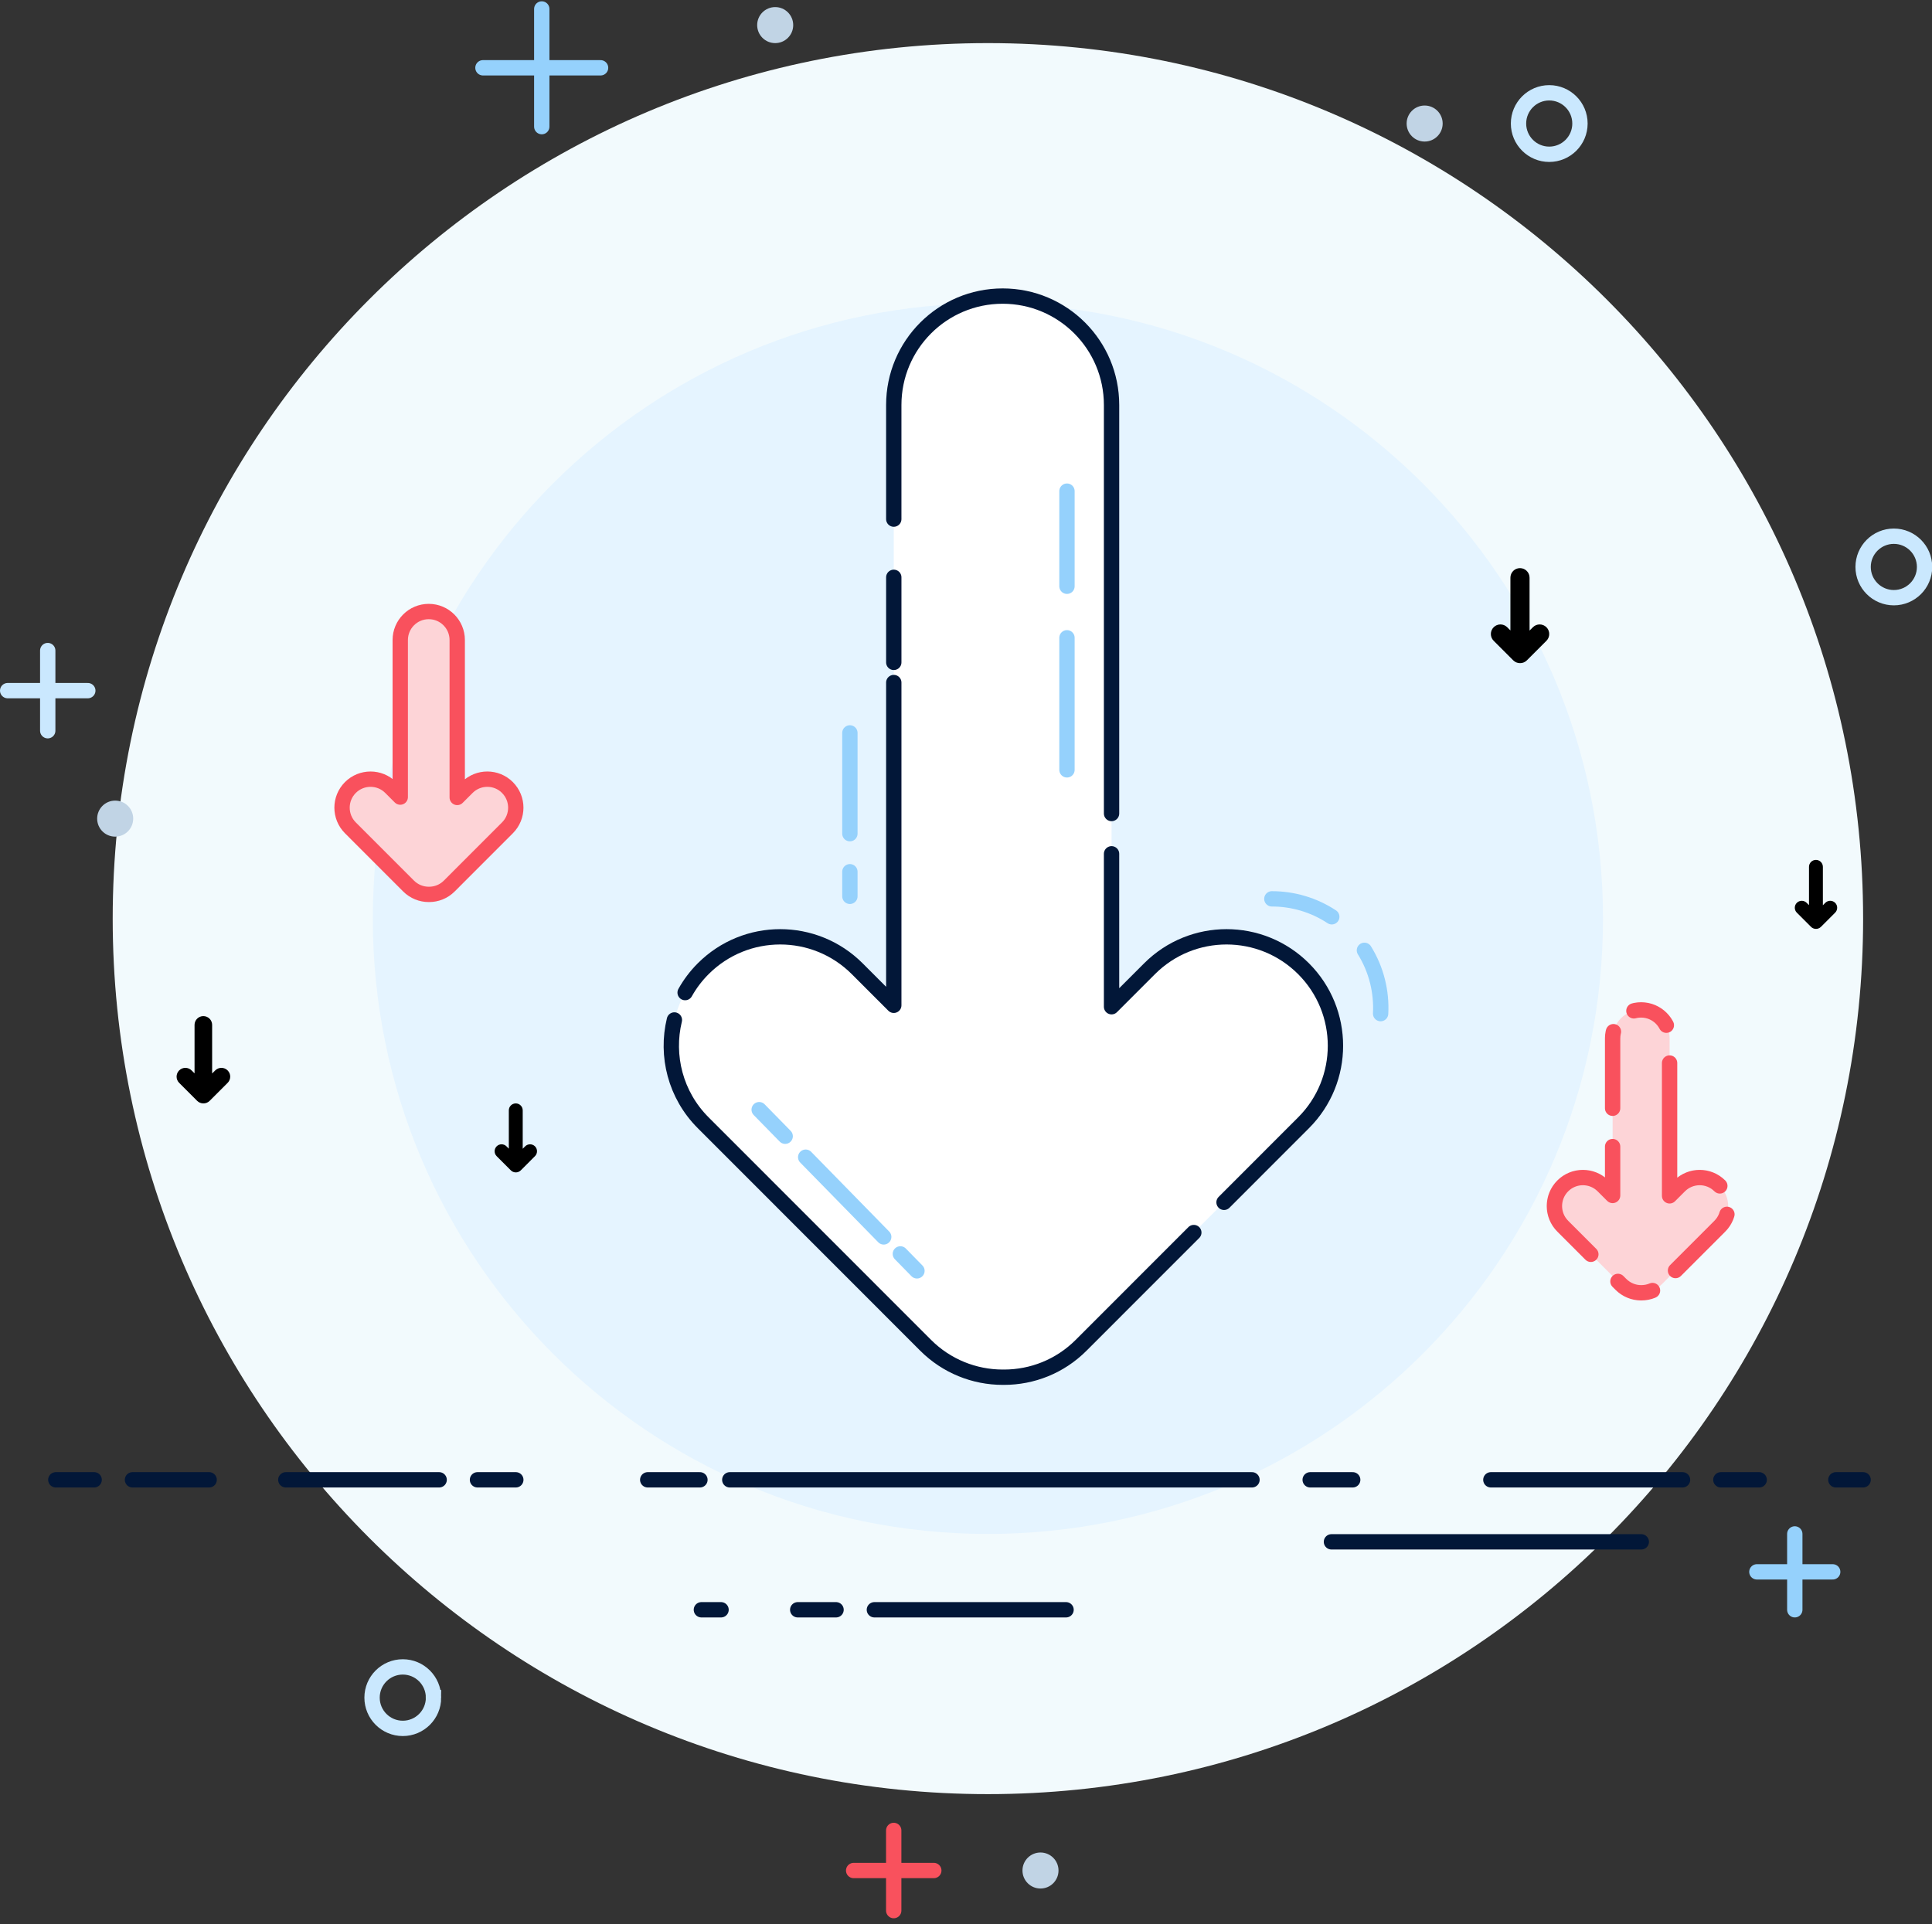 <svg xmlns="http://www.w3.org/2000/svg" width="252" height="251" viewBox="0 0 252 251"><rect x="0" y="0" width="252" height="251" fill="#333333" stroke="none"/><g fill="none" fill-rule="evenodd"><path fill="#F2FAFD" d="M243.016 119.837c0 63.077-51.11 114.213-114.16 114.213C65.81 234.05 14.7 182.914 14.7 119.837 14.7 56.76 65.81 5.624 128.855 5.624c63.05 0 114.16 51.136 114.16 114.213"/><path fill="#E5F4FF" d="M209.087 119.837c0 44.33-35.92 80.27-80.23 80.27s-80.23-35.94-80.23-80.27 35.92-80.27 80.23-80.27 80.23 35.94 80.23 80.27"/><path stroke="#CAE8FE" stroke-width="2" d="M251.03 73.96c0 2.214-1.794 4.01-4.007 4.01-2.213 0-4.008-1.796-4.008-4.01 0-2.213 1.795-4.01 4.008-4.01s4.007 1.797 4.007 4.01zM56.546 221.463c0 2.214-1.795 4.01-4.007 4.01-2.214 0-4.01-1.796-4.01-4.01 0-2.213 1.796-4.01 4.01-4.01 2.21 0 4.006 1.797 4.006 4.01z" stroke-linecap="round"/><path fill="#C1D4E5" d="M17.373 106.792c0 1.298-1.052 2.35-2.35 2.35s-2.35-1.052-2.35-2.35 1.052-2.35 2.35-2.35 2.35 1.052 2.35 2.35M103.462 3.274c0 1.298-1.052 2.35-2.35 2.35s-2.35-1.052-2.35-2.35 1.052-2.35 2.35-2.35 2.35 1.052 2.35 2.35"/><path stroke="#CAE8FE" stroke-width="2" d="M6.226 84.867v10.458M11.453 90.096H1" stroke-linecap="round"/><path fill="#C1D4E5" d="M138.066 244.014c0 1.298-1.052 2.35-2.35 2.35s-2.35-1.052-2.35-2.35 1.052-2.35 2.35-2.35 2.35 1.052 2.35 2.35"/><path stroke="#F9515D" stroke-width="2" d="M116.572 238.785v10.458M121.8 244.014h-10.454" stroke-linecap="round" stroke-linejoin="round"/><path stroke="#CAE8FE" stroke-width="2" d="M206.082 16.116c0 2.214-1.795 4.01-4.008 4.01-2.212 0-4.007-1.796-4.007-4.01 0-2.214 1.795-4.01 4.007-4.01 2.213 0 4.008 1.796 4.008 4.01z" stroke-linecap="round"/><path fill="#C1D4E5" d="M188.174 16.116c0 1.298-1.052 2.35-2.35 2.35s-2.35-1.052-2.35-2.35 1.052-2.35 2.35-2.35 2.35 1.052 2.35 2.35"/><path stroke="#95D1FC" stroke-width="2" d="M70.665 1.17v15.35M78.336 8.844H62.993M234.103 200.105V210M239.048 205.053h-9.89" stroke-linecap="round" stroke-linejoin="round"/><path fill="#FFF" d="M170.03 126.373c-5.55-5.55-14.54-5.55-20.088 0l-4.956 4.958V52.836c0-7.848-6.36-14.21-14.203-14.21-7.845 0-14.204 6.362-14.204 14.21v78.31l-4.77-4.772c-5.55-5.55-14.543-5.55-20.088 0-5.548 5.55-5.548 14.548 0 20.097l29.018 29.03c2.717 2.72 6.35 4.163 10.046 4.163.033 0 .065-.005.097-.006.03 0 .057.005.087.005 3.635 0 7.27-1.387 10.043-4.163l29.017-29.03c5.547-5.55 5.547-14.547 0-20.097"/><path stroke="#021738" stroke-width="2" d="M116.58 75.314V86.41M144.986 106.125v-53.29c0-7.85-6.36-14.21-14.203-14.21-7.845 0-14.204 6.36-14.204 14.21V67.72M159.657 156.848l10.372-10.378c5.547-5.55 5.547-14.547 0-20.097-5.55-5.55-14.54-5.55-20.087 0l-4.957 4.958v-19.948" stroke-linecap="round" stroke-linejoin="round"/><path stroke="#95D1FC" stroke-width="2" d="M173.71 119.597c-2.363-1.56-5.088-2.34-7.815-2.34M180.08 132.23c.152-2.855-.552-5.746-2.112-8.257" stroke-linecap="round" stroke-linejoin="round"/><path stroke="#021738" stroke-width="2" d="M87.963 133.058c-1.13 4.658.124 9.776 3.76 13.412l29.016 29.03c2.717 2.718 6.35 4.162 10.046 4.162.033 0 .066-.003.097-.005.03 0 .057.005.087.005 3.634 0 7.27-1.387 10.043-4.162l14.703-14.71M116.58 89.04v42.106l-4.77-4.773c-5.55-5.55-14.543-5.55-20.088 0-.95.95-1.734 1.998-2.358 3.114" stroke-linecap="round" stroke-linejoin="round"/><path stroke="#95D1FC" stroke-width="2" d="M139.17 83.2v17.23M139.17 64.07v12.41M110.855 108.754V95.61M110.855 116.93v-3.21M117.438 163.575l2.165 2.21M105.09 150.958l10.178 10.4M99.023 144.76l3.392 3.465" stroke-linecap="round" stroke-linejoin="round"/><path stroke="#021738" stroke-width="2" d="M170.894 193.046h5.546M95.19 193.046h68.113M84.485 193.046h6.81" stroke-linecap="round" stroke-linejoin="round"/><path fill="#FDD4D7" d="M66.19 102.734c-1.45-1.453-3.803-1.453-5.254 0l-1.298 1.297V83.493c0-2.053-1.662-3.718-3.715-3.718s-3.717 1.665-3.717 3.718v20.49l-1.248-1.248c-1.45-1.453-3.804-1.453-5.256 0-1.45 1.452-1.45 3.806 0 5.258l7.593 7.596c.71.71 1.66 1.088 2.63 1.088h.046c.95 0 1.902-.363 2.627-1.088l7.59-7.596c1.453-1.452 1.453-3.806 0-5.258"/><path stroke="#F9515D" stroke-width="2" d="M66.19 102.734c-1.45-1.453-3.803-1.453-5.254 0l-1.298 1.297V83.493c0-2.053-1.662-3.718-3.715-3.718s-3.717 1.665-3.717 3.718v20.49l-1.248-1.248c-1.45-1.453-3.804-1.453-5.256 0-1.45 1.452-1.45 3.806 0 5.258l7.593 7.596c.71.71 1.66 1.088 2.63 1.088h.046c.95 0 1.902-.363 2.627-1.088l7.59-7.596c1.453-1.452 1.453-3.806 0-5.258z" stroke-linecap="round" stroke-linejoin="round"/><path fill="#000" d="M29.69 139.64c-.447-.448-1.172-.448-1.62 0l-.4.4v-6.338c0-.633-.514-1.147-1.148-1.147-.633 0-1.146.514-1.146 1.147v6.324l-.386-.386c-.448-.448-1.173-.448-1.622 0-.447.45-.447 1.174 0 1.623l2.344 2.344c.22.22.513.336.81.336h.016c.293 0 .587-.112.81-.336l2.343-2.344c.45-.45.45-1.174 0-1.623M201.71 81.826c-.49-.488-1.28-.488-1.767 0l-.435.436v-6.9c0-.69-.56-1.248-1.25-1.248s-1.247.56-1.247 1.248v6.884l-.418-.42c-.488-.488-1.28-.487-1.766 0-.488.49-.488 1.278 0 1.767l2.55 2.55c.24.24.56.367.883.367h.016c.32 0 .638-.122.883-.366l2.55-2.55c.487-.49.487-1.28 0-1.768M69.78 149.543c-.355-.354-.93-.354-1.283 0l-.317.317v-5.01c0-.5-.405-.907-.906-.907-.5 0-.906.406-.906.907v4.998l-.305-.305c-.354-.354-.928-.354-1.282 0-.353.354-.353.93 0 1.283l1.853 1.853c.174.172.405.264.64.264H67.287c.232 0 .463-.09.64-.265l1.853-1.854c.353-.354.353-.93 0-1.283M239.366 117.776c-.354-.354-.93-.354-1.283 0l-.316.317v-5.01c0-.5-.405-.907-.906-.907-.5 0-.905.406-.905.907v4.998l-.305-.304c-.354-.354-.928-.354-1.282 0s-.354.93 0 1.283l1.852 1.852c.174.172.405.265.64.265H236.874c.232 0 .464-.09.64-.265l1.853-1.853c.353-.355.353-.93 0-1.284"/><path fill="#FDD4D7" d="M224.326 154.704c-1.45-1.452-3.804-1.452-5.256 0l-1.297 1.298v-20.54c0-2.052-1.663-3.717-3.716-3.717-2.052 0-3.716 1.665-3.716 3.717v20.49l-1.248-1.248c-1.45-1.452-3.804-1.452-5.255 0-1.452 1.452-1.452 3.806 0 5.258l7.592 7.596c.71.71 1.66 1.09 2.63 1.09l.023-.002h.023c.95 0 1.903-.363 2.628-1.088l7.592-7.596c1.45-1.452 1.45-3.806 0-5.258"/><path stroke="#F9515D" stroke-width="2" d="M224.326 154.704c-1.45-1.452-3.804-1.452-5.256 0l-1.297 1.298v-20.54c0-2.052-1.663-3.717-3.716-3.717-2.052 0-3.716 1.665-3.716 3.717v20.49l-1.248-1.248c-1.45-1.452-3.804-1.452-5.255 0-1.452 1.452-1.452 3.806 0 5.258l7.592 7.596c.71.71 1.66 1.09 2.63 1.09l.023-.002h.023c.95 0 1.903-.363 2.628-1.088l7.592-7.596c1.45-1.452 1.45-3.806 0-5.258z" stroke-linecap="round" stroke-linejoin="round" stroke-dasharray="25,5,5,4,10,5"/><path stroke="#021738" stroke-width="2" d="M173.667 201.137h40.414" stroke-linecap="round" stroke-linejoin="round"/><path stroke="#021738" stroke-width="2" d="M67.28 193.046H5.38" stroke-linecap="round" stroke-linejoin="round" stroke-dasharray="5,5,20,10,10"/><path stroke="#021738" stroke-width="2" d="M194.46 193.046h48.556M139.05 210H91.486" stroke-linecap="round" stroke-linejoin="round" stroke-dasharray="25,5,5,10,10"/></g></svg>
